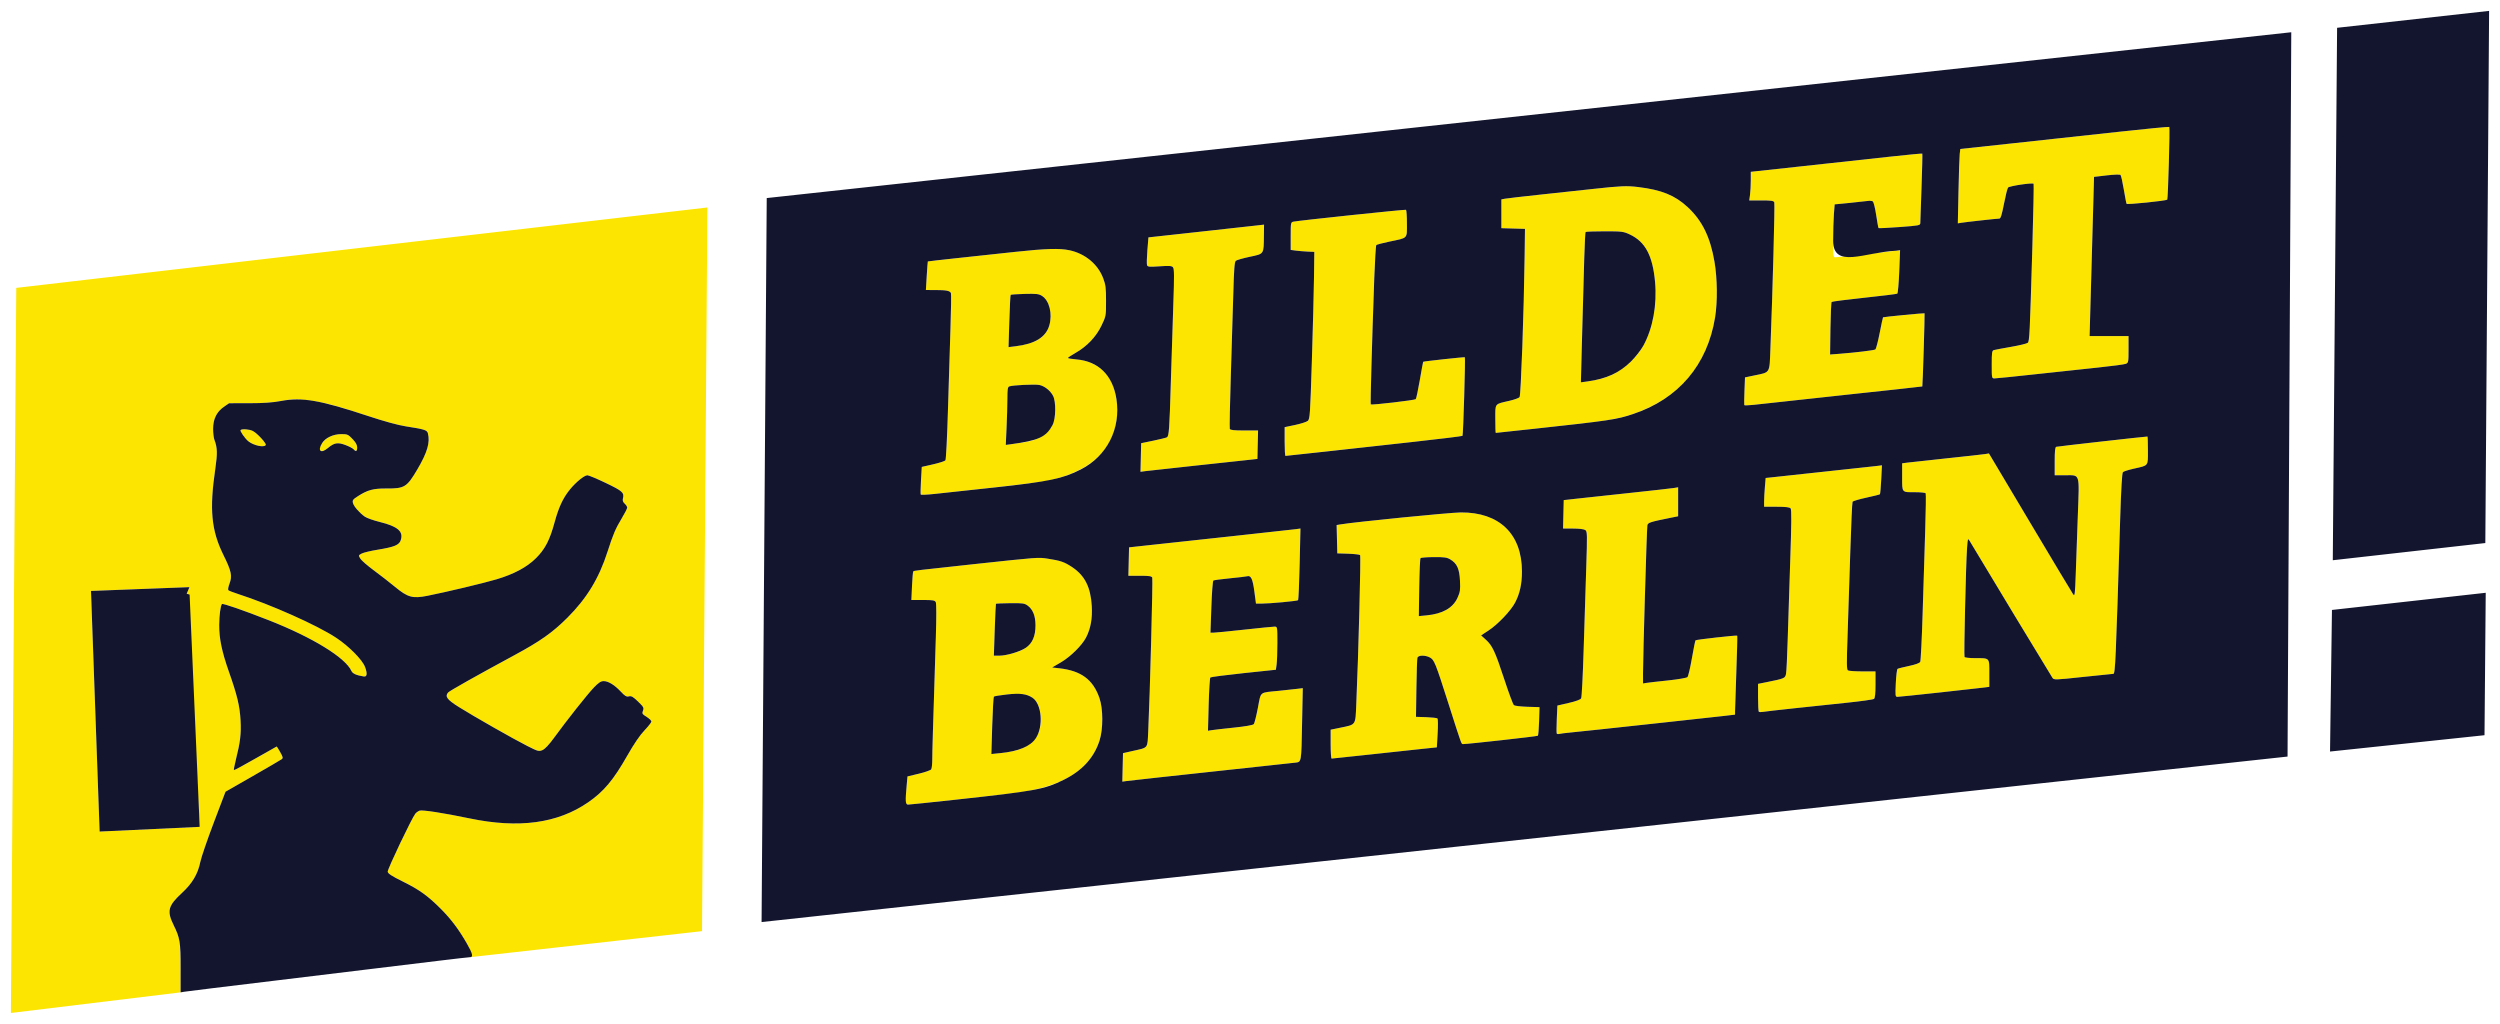 <?xml version="1.0" encoding="UTF-8" standalone="no"?>
<svg
   xmlns:dc="http://purl.org/dc/elements/1.1/"
   xmlns:cc="http://creativecommons.org/ns#"
   xmlns:rdf="http://www.w3.org/1999/02/22-rdf-syntax-ns#"
   xmlns:svg="http://www.w3.org/2000/svg"
   xmlns="http://www.w3.org/2000/svg"
   xmlns:sodipodi="http://sodipodi.sourceforge.net/DTD/sodipodi-0.dtd"
   xmlns:inkscape="http://www.inkscape.org/namespaces/inkscape"
   version="1.1"
   id="svg2"
   width="2064.793"
   height="845.631"
   viewBox="0 0 2064.793 845.631"
   sodipodi:docname="Bildet_Berlin_Logo.svg"
   inkscape:version="1.0.2 (e86c870879, 2021-01-15, custom)">
  <defs
     id="defs6" />
  <sodipodi:namedview
     pagecolor="#ffffff"
     bordercolor="#666666"
     borderopacity="1"
     objecttolerance="10"
     gridtolerance="10"
     guidetolerance="10"
     inkscape:pageopacity="0"
     inkscape:pageshadow="2"
     inkscape:window-width="1680"
     inkscape:window-height="988"
     id="namedview4"
     showgrid="false"
     fit-margin-left="9"
     fit-margin-top="9"
     fit-margin-bottom="9"
     fit-margin-right="9"
     inkscape:zoom="0.3649472"
     inkscape:cx="1226.5145"
     inkscape:cy="213.73316"
     inkscape:window-x="-8"
     inkscape:window-y="-8"
     inkscape:window-maximized="1"
     inkscape:current-layer="g10" />
  <g
     inkscape:groupmode="layer"
     inkscape:label="Image"
     id="g10"
     transform="translate(8.456,8.769)">
    <g
       id="g847"
       transform="translate(0.544,-0.229)">
      <path
         style="fill:#fce500"
         d="M 4.442,229.234 575.253,162.818 570.817,760.516 379.25,782.014 c 0,0 2.092,-2.963 -2.615,-11.222 -6.578,-11.544 -13.079,-20.201 -21.52,-28.66 -10.852,-10.876 -17.707,-15.801 -31.499,-22.631 -9.072,-4.493 -12.19,-6.521 -12.412,-8.076 -0.281,-1.966 20.012,-44.569 22.869,-48.011 0.74,-0.892 2.285,-1.978 3.433,-2.415 2.196,-0.835 19.447,1.832 41.495,6.416 40.532,8.426 72.528,4.079 97.706,-13.273 12.952,-8.927 20.928,-18.446 32.443,-38.723 5.39,-9.492 10.269,-16.653 14.054,-20.631 3.189,-3.351 5.798,-6.693 5.798,-7.427 0,-0.734 -1.789,-2.464 -3.976,-3.845 -3.633,-2.293 -3.89,-2.736 -2.983,-5.121 0.9,-2.366 0.519,-3.07 -4.065,-7.511 -4.127,-3.999 -5.511,-4.786 -7.524,-4.281 -2.023,0.508 -3.229,-0.195 -6.709,-3.911 -5.215,-5.568 -10.3,-8.682 -14.186,-8.687 -2.242,-0.003 -4.152,1.247 -8.018,5.246 -5.222,5.402 -22.279,26.941 -33.234,41.965 -4.01,5.5 -7.301,8.955 -9.329,9.795 -2.944,1.219 -3.695,1.013 -12.42,-3.404 C 414.939,601.724 382.61,583.328 370,575.425 c -9.74,-6.104 -11.679,-8.698 -8.955,-11.979 1.101,-1.327 24.096,-14.275 54.955,-30.945 21.255,-11.482 31.467,-18.708 43.629,-30.871 16.093,-16.094 26.125,-32.619 33.165,-54.63 4.489,-14.035 6.668,-19.147 11.684,-27.41 2.487,-4.098 4.522,-8.087 4.522,-8.865 0,-0.778 -0.925,-2.253 -2.057,-3.276 -1.441,-1.304 -1.878,-2.574 -1.46,-4.24 1.215,-4.841 -0.25,-6.175 -14.047,-12.793 C 484.081,386.887 477.212,384 476.172,384 c -2.522,0 -9.259,5.432 -14.296,11.527 C 456.08,402.542 452.467,410.251 449,423 c -3.967,14.591 -7.854,22.051 -15.373,29.507 -7.519,7.456 -18.179,13.157 -32.627,17.448 -10.598,3.148 -41.343,10.479 -56.968,13.583 -12.254,2.434 -16.249,1.341 -26.712,-7.309 C 312.843,472.528 304.902,466.35 299.675,462.5 c -5.228,-3.85 -10.232,-8.219 -11.121,-9.708 -1.577,-2.641 -1.547,-2.744 1.207,-4.168 1.553,-0.803 7.305,-2.191 12.782,-3.083 14.258,-2.324 18.09,-3.896 19.436,-7.975 2.363,-7.16 -2.453,-11.32 -17.385,-15.017 -5.234,-1.296 -10.771,-3.26 -12.305,-4.365 -4.591,-3.307 -9.109,-8.514 -9.791,-11.283 -0.564,-2.29 -0.059,-2.973 4.224,-5.721 7.907,-5.074 12.679,-6.348 23.494,-6.271 14.916,0.106 16.813,-1.072 25.509,-15.839 8.226,-13.969 10.651,-22.332 8.646,-29.813 -0.696,-2.596 -2.983,-3.309 -18.034,-5.625 -6.478,-0.997 -17.9,-4.126 -31.5,-8.629 -26.691,-8.838 -37.993,-11.732 -51.299,-13.136 -9.127,-0.963 -11.758,-0.866 -20.264,0.746 -7.019,1.33 -14.469,1.857 -26.427,1.87 l -16.652,0.018 -4.348,3.013 C 169.92,331.622 167,337.606 167,345.647 c 0,3.423 0.483,7.49 1.074,9.038 2.483,6.509 2.63,11.22 0.751,23.988 -4.946,33.614 -3.305,50.928 6.757,71.27 6.566,13.274 7.39,17.224 4.936,23.65 -0.967,2.533 -1.361,4.93 -0.883,5.368 0.476,0.435 4.015,1.808 7.865,3.052 27.232,8.793 65.168,25.703 81,36.107 10.498,6.899 21.671,18.144 23.947,24.102 2.111,5.529 1.757,8.403 -0.983,7.964 -6.22,-0.999 -9.219,-2.352 -10.255,-4.626 C 276.185,534.532 248.946,517.832 213,503.739 c -21.22,-8.319 -37.96,-14.113 -38.684,-13.388 -1.15,1.15 -2.23,9.364 -2.272,17.289 -0.06,11.221 2.206,22.113 8.054,38.723 11.338,32.201 12.418,45.827 5.738,72.43 -1.145,4.561 -1.893,8.482 -1.662,8.714 0.231,0.231 8.214,-4.063 17.74,-9.543 9.526,-5.48 17.453,-9.964 17.617,-9.964 0.164,0 1.486,2.126 2.938,4.724 2.358,4.22 2.472,4.847 1.06,5.879 -0.869,0.635 -11.64,6.92 -23.936,13.966 l -22.355,12.81 -9.706,25.561 c -5.339,14.058 -10.322,28.609 -11.074,32.336 -2.015,9.985 -6.608,17.775 -15.086,25.587 -11.603,10.692 -12.72,14.972 -6.966,26.698 1.873,3.817 3.861,8.74 4.417,10.94 1.049,4.149 1.377,20.396 1.353,36 l -0.013,8.56 L 0,828.091 Z M 155.941,674.382 145.189,481.836 l 2.267,-5.44 -81.31,3.127 7.131,198.737 z M 739.124,651.25 c 0.068,-2.612 0.406,-7.851 0.75,-11.64 l 0.626,-6.89 9.37,-2.244 c 5.153,-1.234 9.759,-2.859 10.235,-3.61 0.476,-0.751 0.87,-4.515 0.877,-8.365 0.011,-6.398 0.425,-20.563 2.949,-101 0.514,-16.372 0.484,-27.689 -0.077,-28.75 -0.782,-1.481 -2.4,-1.75 -10.528,-1.75 h -9.604 l 0.509,-11.536 c 0.28,-6.345 0.765,-11.792 1.077,-12.104 0.624,-0.624 2.313,-0.825 49.582,-5.913 54.001,-5.813 53.536,-5.778 61.427,-4.575 10.627,1.62 13.923,2.769 20.36,7.1 10.339,6.955 15.134,16.537 16.029,32.029 0.594,10.275 -0.89,18.523 -4.664,25.92 -3.297,6.462 -12.839,15.913 -20.733,20.534 l -7.321,4.286 5.984,0.677 c 18.042,2.041 27.819,9.324 33.109,24.666 3.07,8.903 3.098,25.507 0.057,34.989 -7.801,24.333 -30.729,38.462 -70.433,43.406 C 811.892,648.571 743.472,656 741.006,656 c -1.744,0 -1.99,-0.62 -1.882,-4.75 z M 830,611.325 c 15.088,-3.919 22.425,-14.635 20.422,-29.825 -1.87,-14.174 -9.147,-18.503 -27.703,-16.478 -5.621,0.613 -10.509,1.422 -10.863,1.797 -0.354,0.375 -0.965,11.195 -1.359,24.044 l -0.716,23.362 7.359,-0.736 c 4.048,-0.405 9.834,-1.379 12.859,-2.164 z m -2.732,-80.189 c 13.833,-3.836 19.048,-10.246 18.966,-23.314 -0.049,-7.774 -2.186,-13.064 -6.566,-16.257 -2.505,-1.826 -4.159,-2.048 -14.311,-1.92 -6.313,0.079 -11.618,0.304 -11.788,0.5 -0.17,0.196 -0.626,9.918 -1.013,21.606 L 811.852,533 h 4.346 c 2.39,0 7.372,-0.839 11.07,-1.865 z M 918.218,625.267 918.5,613.5 l 8,-1.814 c 13.25,-3.004 12.126,-1.531 12.857,-16.851 1.365,-28.598 3.888,-124.753 3.313,-126.251 C 942.175,467.291 940.303,467 932.5,467 h -9.563 l 0.282,-11.737 0.282,-11.737 20,-2.183 c 11,-1.201 41.15,-4.463 67,-7.249 25.85,-2.786 48.705,-5.306 50.788,-5.598 l 3.788,-0.532 -0.664,29.268 c -0.365,16.097 -0.945,29.57 -1.288,29.939 -0.67,0.72 -23.426,2.829 -30.517,2.829 h -4.284 l -1.337,-10.104 c -1.359,-10.27 -2.803,-13.359 -5.842,-12.498 -0.904,0.256 -7.366,1.023 -14.358,1.703 -6.993,0.68 -13.131,1.498 -13.641,1.818 -0.51,0.32 -1.259,10.144 -1.664,21.831 L 990.745,514 h 2.515 c 1.383,0 12.786,-1.125 25.339,-2.5 12.553,-1.375 23.854,-2.5 25.112,-2.5 2.27,0 2.288,0.105 2.288,13.36 0,7.348 -0.274,15.361 -0.61,17.807 l -0.609,4.446 -26.641,2.808 c -14.652,1.544 -27.016,3.154 -27.475,3.577 -0.459,0.423 -1.09,10.499 -1.402,22.391 l -0.568,21.621 2.902,-0.49 c 1.596,-0.269 9.877,-1.215 18.402,-2.102 9.771,-1.016 15.882,-2.092 16.532,-2.909 0.568,-0.713 2.083,-6.75 3.367,-13.414 2.677,-13.892 0.895,-12.427 17.101,-14.063 5.775,-0.583 12.637,-1.321 15.248,-1.64 l 4.748,-0.58 -0.551,27.344 c -0.717,35.568 -0.345,33.519 -6.224,34.254 -4.255,0.532 -49.365,5.413 -111.722,12.09 -12.65,1.355 -24.702,2.704 -26.782,2.998 l -3.782,0.535 z M 1090,606.068 v -11.932 l 7.75,-1.604 c 13.447,-2.783 12.641,-1.608 13.425,-19.568 1.841,-42.161 3.893,-122.296 3.151,-123.038 -0.463,-0.463 -4.888,-0.973 -9.834,-1.134 L 1095.5,448.5 l -0.281,-11.699 -0.281,-11.699 3.281,-0.553 c 12.03,-2.026 90.317,-9.8 99.281,-9.86 31.863,-0.21 50.5,17.803 50.5,48.81 0,10.329 -1.842,18.578 -5.783,25.896 -3.656,6.79 -14.153,17.782 -21.749,22.776 l -6.199,4.076 3.943,3.563 c 5.395,4.874 7.704,9.855 15.311,33.033 3.606,10.987 7.126,20.45 7.823,21.028 0.697,0.578 5.741,1.181 11.211,1.34 l 9.944,0.289 -0.335,11.5 c -0.184,6.325 -0.634,11.78 -1,12.123 -0.55,0.515 -58.166,6.94 -61.808,6.892 -1.462,-0.019 -0.913,1.5 -11.922,-33.015 -10.964,-34.376 -11.888,-36.666 -15.569,-38.569 -3.972,-2.054 -9.608,-1.878 -10.217,0.319 -0.267,0.963 -0.634,12.325 -0.817,25.25 l -0.333,23.5 8.494,0.294 c 4.672,0.162 8.841,0.641 9.265,1.065 0.424,0.424 0.474,5.965 0.111,12.314 l -0.659,11.544 -11.606,1.212 c -6.383,0.666 -25.758,2.755 -43.056,4.642 -17.298,1.886 -31.81,3.43 -32.25,3.43 -0.44,0 -0.8,-5.369 -0.8,-11.932 z m 90,-108.554 c 7.864,-2.782 11.953,-6.169 14.706,-12.184 2.239,-4.891 2.481,-6.522 2.113,-14.233 -0.474,-9.916 -2.444,-14.249 -8,-17.597 -2.774,-1.672 -5.001,-1.987 -13.564,-1.922 -5.635,0.043 -10.585,0.417 -11,0.832 -0.415,0.414 -0.904,11.36 -1.087,24.324 l -0.332,23.571 6.332,-0.599 c 3.483,-0.33 8.357,-1.316 10.832,-2.191 z m 96.72,99.777 c -0.247,-0.435 -0.228,-5.811 0.04,-11.946 l 0.489,-11.156 9.379,-2.167 c 6.127,-1.416 9.684,-2.749 10.259,-3.844 0.484,-0.922 1.394,-18.552 2.023,-39.177 0.629,-20.625 1.595,-51.221 2.147,-67.991 0.934,-28.376 0.884,-30.579 -0.718,-31.75 C 1299.281,428.485 1295.402,428 1290.277,428 h -8.341 l 0.282,-11.75 0.282,-11.75 10.5,-1.169 c 5.775,-0.643 25.575,-2.78 44,-4.748 18.425,-1.969 34.962,-3.826 36.75,-4.126 l 3.25,-0.547 v 11.974 11.974 l -5.75,1.155 c -17.406,3.496 -19.24,4.085 -19.676,6.317 -0.481,2.461 -3.636,109.784 -3.599,122.395 l 0.024,8.225 2.75,-0.471 c 1.512,-0.259 9.5,-1.172 17.75,-2.029 8.25,-0.857 15.531,-2.096 16.181,-2.754 0.649,-0.658 2.301,-7.647 3.669,-15.532 1.369,-7.885 2.719,-14.567 3.001,-14.849 0.624,-0.624 33.943,-4.355 34.441,-3.856 0.194,0.194 -0.13,13.641 -0.72,29.881 -0.59,16.24 -1.073,30.838 -1.073,32.439 v 2.911 l -9.75,1.139 c -5.362,0.627 -26.625,2.959 -47.25,5.183 -20.625,2.224 -45.375,4.901 -55,5.949 -9.625,1.048 -20.65,2.196 -24.5,2.552 -3.85,0.356 -7.75,0.854 -8.666,1.107 -0.916,0.253 -1.868,0.104 -2.114,-0.33 z m 166.898,-18.006 c -0.34,-0.34 -0.618,-5.657 -0.618,-11.815 v -11.197 l 6.25,-1.255 c 15.751,-3.163 16.123,-3.319 16.856,-7.072 0.37,-1.895 0.97,-14.021 1.333,-26.946 0.363,-12.925 1.316,-42.575 2.118,-65.889 1.085,-31.545 1.169,-42.737 0.328,-43.75 C 1469.065,410.373 1465.912,410 1458.378,410 H 1448 v -4.349 c 0,-2.392 0.287,-7.741 0.637,-11.886 l 0.637,-7.537 5.613,-0.595 c 33.361,-3.539 81.63,-8.758 85.517,-9.246 l 4.904,-0.616 -0.576,11.704 c -0.317,6.437 -0.801,11.929 -1.076,12.203 -0.275,0.275 -5.318,1.54 -11.207,2.811 -5.889,1.272 -11.011,2.802 -11.381,3.402 -0.37,0.599 -1.233,19.657 -1.916,42.35 -0.683,22.693 -1.69,53.598 -2.236,68.677 -0.801,22.125 -0.744,27.575 0.295,28.235 0.709,0.45 6.126,0.824 12.038,0.833 L 1540,546 v 10.878 c 0,7.528 -0.385,11.17 -1.25,11.829 -0.688,0.523 -10.7,1.937 -22.25,3.141 -40.997,4.274 -67.035,7.108 -69.632,7.579 -1.448,0.262 -2.91,0.199 -3.25,-0.141 z M 1556.761,555.75 c 0.286,-6.188 0.946,-11.525 1.465,-11.862 0.519,-0.336 4.748,-1.41 9.396,-2.385 5.379,-1.129 8.761,-2.361 9.302,-3.388 0.468,-0.888 1.369,-18.94 2.004,-40.115 0.635,-21.175 1.587,-51.928 2.117,-68.339 0.529,-16.412 0.709,-30.249 0.4,-30.75 C 1581.135,398.41 1577.345,398 1573.023,398 1561.432,398 1562,398.646 1562,385.454 v -11.332 l 4.25,-0.569 c 2.337,-0.313 17.075,-1.919 32.75,-3.569 15.675,-1.65 29.896,-3.229 31.602,-3.51 l 3.102,-0.51 34.138,57.313 c 18.776,31.522 34.76,58.163 35.519,59.201 1.2,1.641 1.465,-0.523 2.022,-16.545 0.353,-10.139 1.133,-32.131 1.733,-48.871 C 1708.4,381.298 1709.283,384 1696.309,384 H 1688 v -11.531 c 0,-8.321 0.348,-11.655 1.25,-11.976 0.936,-0.333 73.354,-8.492 75.374,-8.492 0.207,0 0.376,5.159 0.376,11.465 0,13.27 0.738,12.305 -11.5,15.043 -4.4,0.984 -8.507,2.285 -9.126,2.891 -0.752,0.736 -1.509,13.558 -2.279,38.601 -3.629,117.999 -4.071,128 -5.645,128 -0.736,0 -12.05,1.158 -25.143,2.574 -22.973,2.484 -23.853,2.51 -25.143,0.75 -0.992,-1.353 -58.309,-96.108 -68.508,-113.255 -1.359,-2.286 -1.481,-1.926 -2.036,6 -0.972,13.888 -2.71,88.977 -2.083,89.991 0.32,0.517 4.042,0.946 8.272,0.954 12.835,0.023 12.191,-0.636 12.191,12.474 v 11.255 l -4.75,0.615 c -9.189,1.189 -69.236,7.643 -71.111,7.643 -1.783,0 -1.867,-0.685 -1.378,-11.25 z M 751.453,399.923 c -0.231,-0.374 -0.135,-5.663 0.214,-11.754 l 0.634,-11.074 9.283,-2.115 c 5.106,-1.163 9.712,-2.647 10.236,-3.298 0.524,-0.651 1.474,-19.408 2.111,-41.683 0.637,-22.275 1.574,-52.762 2.084,-67.748 0.509,-14.986 0.683,-27.88 0.387,-28.651 -0.757,-1.974 -3.712,-2.571 -12.797,-2.587 L 755.706,231 l 0.701,-11.721 c 0.385,-6.446 0.789,-11.798 0.897,-11.893 0.108,-0.095 11.446,-1.381 25.196,-2.857 13.75,-1.476 35.125,-3.774 47.5,-5.106 24.776,-2.667 36.177,-3.002 44.201,-1.298 12.992,2.759 23.495,11.443 27.91,23.078 2.056,5.418 2.39,8.041 2.39,18.797 0,12.382 -0.035,12.574 -3.75,20.354 -4.403,9.22 -12.05,17.254 -21.557,22.646 -3.394,1.925 -6.176,3.772 -6.182,4.105 -0.006,0.333 3.137,0.869 6.983,1.191 13.456,1.128 24.238,8.352 29.41,19.704 3.288,7.217 4.994,18.568 4.125,27.456 -2.654,27.147 -20.801,44.503 -54.976,52.578 -6.887,1.627 -24.989,3.782 -95.367,11.352 -6.223,0.669 -11.503,0.911 -11.734,0.538 z m 85.008,-43.111 c 12.453,-1.904 19.505,-6.136 23.847,-14.312 2.742,-5.164 2.983,-19.246 0.412,-24.131 -2.302,-4.375 -7.123,-8.167 -11.403,-8.97 -3.822,-0.717 -22.036,0.172 -24.734,1.207 -1.292,0.496 -1.584,2.379 -1.587,10.25 -0.002,5.304 -0.296,16.038 -0.654,23.855 l -0.65,14.212 3.904,-0.524 c 2.147,-0.288 7.036,-1.003 10.865,-1.588 z m 5.352,-82.001 c 8.604,-2.631 13.7,-7.33 15.805,-14.572 2.778,-9.556 0.045,-20.599 -6.039,-24.4 -2.651,-1.656 -4.637,-1.884 -14.249,-1.632 -6.143,0.161 -11.368,0.517 -11.612,0.792 -0.243,0.275 -0.738,10.096 -1.1,21.824 l -0.658,21.324 5.769,-0.703 c 3.173,-0.387 8.61,-1.572 12.083,-2.634 z M 933.218,369.316 933.5,357.5 l 10.091,-2.093 c 5.55,-1.151 10.587,-2.399 11.192,-2.773 1.7,-1.051 2.082,-6.418 3.216,-45.134 0.58,-19.8 1.509,-48.983 2.066,-64.851 0.807,-22.997 0.755,-29.161 -0.254,-30.377 -1.052,-1.267 -2.924,-1.412 -11.052,-0.852 -8.406,0.579 -9.871,0.451 -10.392,-0.907 -0.334,-0.87 -0.215,-6.398 0.263,-12.286 L 939.5,187.521 982,182.856 c 23.375,-2.566 44.862,-4.937 47.75,-5.269 l 5.25,-0.604 -0.118,9.259 c -0.198,15.507 0.31,14.749 -11.611,17.295 -5.626,1.201 -10.843,2.694 -11.594,3.317 -1.053,0.874 -1.526,7.02 -2.069,26.89 -0.387,14.166 -1.313,44.849 -2.057,68.183 -0.744,23.334 -1.124,43.022 -0.845,43.75 0.381,0.992 3.374,1.324 11.933,1.324 h 11.425 l -0.282,11.75 -0.282,11.75 -6.5,0.722 c -3.575,0.397 -23.375,2.529 -44,4.737 -20.625,2.208 -39.427,4.275 -41.782,4.594 l -4.282,0.579 z M 1052,356.127 v -11.873 l 8.611,-1.807 c 4.736,-0.994 9.456,-2.514 10.488,-3.377 1.747,-1.462 1.981,-4.889 3.387,-49.57 0.831,-26.4 1.623,-57.45 1.762,-69 l 0.252,-21 -5.5,-0.243 c -3.025,-0.134 -7.412,-0.499 -9.75,-0.811 l -4.25,-0.568 v -11.42 c 0,-11.026 0.078,-11.437 2.25,-11.927 3.989,-0.9 92.224,-10.194 93,-9.797 0.412,0.211 0.75,5.317 0.75,11.347 0,12.835 1.133,11.668 -14.5,14.938 -5.5,1.15 -10.345,2.434 -10.766,2.853 -0.421,0.419 -1.187,12.656 -1.702,27.195 -1.976,55.812 -3.314,103.985 -2.899,104.4 0.696,0.696 36.256,-3.455 37.137,-4.335 0.441,-0.441 1.952,-7.513 3.358,-15.716 1.406,-8.203 2.658,-15.019 2.78,-15.147 0.39,-0.405 34.077,-4.065 34.428,-3.74 0.576,0.533 -1.324,64.293 -1.933,64.903 -0.317,0.317 -18.988,2.609 -41.49,5.094 C 1070.098,366.164 1053.338,368 1052.68,368 1052.306,368 1052,362.657 1052,356.127 Z m -797,6.241 c 0,-3.165 4.125,-8.25 8.353,-10.297 2.689,-1.302 6.261,-2.071 9.617,-2.071 4.937,0 5.628,0.304 9.184,4.042 2.683,2.82 3.845,4.936 3.845,7 0,3.231 -1.078,3.774 -2.969,1.496 -0.667,-0.804 -3.717,-2.399 -6.777,-3.544 -6.315,-2.363 -9.251,-1.857 -14.406,2.48 C 258.42,364.359 255,364.805 255,362.368 Z m -54.5,-3.855 c -1.65,-0.775 -3.693,-1.995 -4.541,-2.711 -2.744,-2.319 -6.969,-8.459 -6.288,-9.14 1.169,-1.169 7.341,-0.707 10.18,0.761 3.628,1.876 11.402,10.358 10.633,11.602 -0.874,1.413 -6.499,1.125 -9.985,-0.512 z M 1226,337.479 c 0,-13.247 -0.899,-12.095 11.709,-15.008 3.965,-0.916 7.705,-2.264 8.311,-2.994 1.115,-1.344 3.572,-69.711 4.185,-116.476 l 0.295,-22.5 -9.75,-0.286 -9.75,-0.286 v -11.884 -11.884 l 2.75,-0.552 c 1.512,-0.304 15.575,-1.925 31.25,-3.603 15.675,-1.678 34.35,-3.69 41.5,-4.47 23.37,-2.551 27.972,-2.745 37.547,-1.588 19.232,2.325 30.32,6.822 40.817,16.554 11.987,11.113 18.669,24.721 22.156,45.121 2.39,13.978 2.598,33.017 0.502,45.937 -5.425,33.444 -23.362,58.799 -51.649,73.006 -15.521,7.795 -27.646,11.07 -51.374,13.874 C 1292.909,341.807 1227.273,349 1226.363,349 1226.163,349 1226,343.815 1226,337.479 Z m 87,-33.121 c 14.119,-3.578 28.175,-14.488 35.246,-27.358 7.846,-14.281 11.421,-33.715 9.691,-52.683 -1.985,-21.762 -8.078,-33.207 -20.871,-39.207 -5.234,-2.455 -6.472,-2.611 -20.732,-2.611 -8.341,0 -15.434,0.268 -15.762,0.595 -0.55,0.549 -1.406,26.491 -3.194,96.771 l -0.696,27.366 5.409,-0.74 c 2.975,-0.407 7.883,-1.367 10.908,-2.134 z m 118.616,21.707 c -0.151,-0.311 -0.077,-5.594 0.163,-11.739 l 0.437,-11.174 7.642,-1.594 c 13.469,-2.81 12.53,-1.255 13.344,-22.094 1.853,-47.425 3.763,-119.393 3.207,-120.841 C 1455.891,157.275 1454.088,157 1445.757,157 h -10.029 l 0.636,-4.64 c 0.35,-2.552 0.636,-7.872 0.636,-11.823 v -7.183 l 43.75,-4.749 c 24.062,-2.612 55.855,-6.074 70.651,-7.694 14.795,-1.62 27.061,-2.784 27.258,-2.588 0.197,0.196 -0.091,12.691 -0.638,27.766 -0.547,15.075 -1.001,28.357 -1.008,29.516 -0.012,2.01 -0.796,2.165 -17.062,3.368 -9.377,0.693 -17.227,1.082 -17.445,0.864 -0.218,-0.218 -1.097,-5.083 -1.953,-10.81 -0.856,-5.728 -2.119,-10.787 -2.805,-11.243 -0.686,-0.456 -2.598,-0.614 -4.248,-0.351 -1.65,0.263 -8.45,1.005 -15.112,1.649 l -12.112,1.172 -0.632,8.122 c -0.348,4.467 -0.635,14.31 -0.638,21.872 -0.01,12.042 0.196,13.75 1.623,13.75 1.733,0 44.534,-4.635 50.274,-5.444 l 3.403,-0.48 -0.69,17.676 c -0.379,9.722 -1.107,17.934 -1.618,18.249 -0.51,0.315 -12.756,1.832 -27.213,3.371 -14.457,1.539 -26.605,3.102 -26.995,3.473 -0.391,0.371 -0.841,10.292 -1,22.045 l -0.29,21.37 8,-0.616 c 12.941,-0.996 28.203,-2.843 29.35,-3.551 0.585,-0.361 2.194,-6.441 3.576,-13.511 1.383,-7.07 2.64,-12.943 2.794,-13.05 0.521,-0.363 34.042,-3.603 34.312,-3.316 0.283,0.301 -1.555,60.155 -1.856,60.422 -0.097,0.086 -8.951,1.088 -19.676,2.228 -10.725,1.139 -29.962,3.211 -42.75,4.603 -34.81,3.791 -68.832,7.488 -77.055,8.375 -4.018,0.433 -7.428,0.533 -7.579,0.222 z M 1636,292.567 c 0,-10.024 0.216,-11.497 1.75,-11.952 0.963,-0.286 7.375,-1.495 14.25,-2.687 6.875,-1.192 13.061,-2.691 13.747,-3.331 1.444,-1.347 1.688,-6.441 3.819,-79.482 0.825,-28.261 1.282,-51.601 1.016,-51.867 -1.029,-1.029 -20.109,1.834 -21.115,3.168 -0.568,0.753 -2.082,6.817 -3.365,13.476 -1.687,8.758 -2.729,12.107 -3.765,12.107 -1.9,0 -28.076,2.886 -31.589,3.483 l -2.751,0.467 0.548,-26.725 c 0.301,-14.699 0.763,-28.525 1.026,-30.725 l 0.478,-4 44.726,-4.824 c 24.599,-2.653 63.318,-6.861 86.042,-9.35 22.724,-2.489 41.544,-4.298 41.823,-4.019 0.641,0.641 -1.003,59.391 -1.681,60.069 -0.935,0.935 -33.082,4.234 -33.57,3.445 -0.266,-0.431 -1.307,-5.776 -2.312,-11.877 -1.005,-6.102 -2.225,-11.491 -2.711,-11.977 -0.511,-0.511 -5.305,-0.364 -11.374,0.348 l -10.491,1.231 -1.135,40.977 c -0.625,22.538 -1.449,52.115 -1.833,65.727 L 1716.834,269 H 1732.917 1749 v 11.021 c 0,10.493 -0.108,11.065 -2.25,11.931 -1.238,0.5 -11.25,1.848 -22.25,2.994 -11,1.146 -34.346,3.652 -51.879,5.569 -17.534,1.917 -32.946,3.485 -34.25,3.485 -2.356,0 -2.371,-0.07 -2.371,-11.433 z"
         id="path851"
         sodipodi:nodetypes="ccccsssssssssssssssscsssssssssssssssssssssssssssssssssssssscssssssssssssssssssssssscsssssscccccccccsscsssssscsssssssscssssssssssscsssssssscssccsssscccssscssscssssscssssscssscsssssscssssccscsssscccssssscsssscssssssscssscssssssssssscsscccsssssscccssscccssccsssssssscsssssccsscsssssscsscsscsssssssscsssssssssssssscssscssssscssssssssssssssscssssscsssssscssssssssssssssssssssssscsssssssscssccsssssssscsscssssssscccsssccscsssscsscssssssssssssssssssssssssssssssssssscccccsssssssssssssssssscsssccsssscsscssssssssssscscsscssssscsssssssssssssssssssscsscsssssssscsscccssssss" />
      <path
         style="fill:#13152e"
         d="m 140.163,791.189 c 0,-21.792 -0.507,-24.931 -5.757,-35.629 -5.754,-11.726 -4.637,-16.006 6.966,-26.698 8.478,-7.812 13.071,-15.602 15.086,-25.587 0.752,-3.726 5.735,-18.277 11.074,-32.336 l 9.706,-25.561 22.355,-12.81 c 12.296,-7.046 23.066,-13.33 23.936,-13.966 1.412,-1.032 1.299,-1.659 -1.06,-5.879 C 221.017,610.126 219.695,608 219.531,608 c -0.164,0 -8.092,4.484 -17.617,9.964 -9.526,5.48 -17.509,9.774 -17.74,9.543 -0.231,-0.231 0.516,-4.153 1.662,-8.714 3.587,-14.285 4.472,-21.68 3.869,-32.326 -0.673,-11.88 -2.809,-20.799 -9.607,-40.104 -5.849,-16.61 -8.114,-27.503 -8.054,-38.723 0.042,-7.925 1.122,-16.138 2.272,-17.289 0.724,-0.724 17.465,5.069 38.684,13.388 35.946,14.093 63.185,30.793 68.209,41.82 1.036,2.274 4.035,3.627 10.255,4.626 2.74,0.44 3.094,-2.435 0.983,-7.964 -2.275,-5.958 -13.448,-17.203 -23.947,-24.102 -15.832,-10.404 -53.768,-27.314 -81,-36.107 -3.85,-1.243 -7.389,-2.616 -7.865,-3.052 -0.479,-0.438 -0.084,-2.836 0.883,-5.368 2.454,-6.427 1.63,-10.376 -4.936,-23.65 -10.062,-20.342 -11.703,-37.657 -6.757,-71.27 1.879,-12.768 1.731,-17.478 -0.751,-23.988 C 167.483,353.137 167,349.069 167,345.647 c 0,-8.041 2.92,-14.025 8.848,-18.133 l 4.348,-3.013 16.652,-0.018 c 11.958,-0.013 19.408,-0.54 26.427,-1.87 17.141,-3.248 32.223,-0.637 71.563,12.39 13.6,4.504 25.022,7.633 31.5,8.629 15.051,2.316 17.338,3.029 18.034,5.625 2.005,7.481 -0.42,15.844 -8.646,29.813 -8.695,14.766 -10.592,15.944 -25.509,15.839 -10.815,-0.077 -15.588,1.197 -23.494,6.271 -4.283,2.748 -4.787,3.431 -4.224,5.721 0.682,2.77 5.2,7.976 9.791,11.283 1.534,1.105 7.071,3.069 12.305,4.365 14.932,3.697 19.748,7.857 17.385,15.017 -1.346,4.079 -5.178,5.652 -19.436,7.975 -5.477,0.893 -11.229,2.28 -12.782,3.083 -2.754,1.424 -2.784,1.527 -1.207,4.168 0.889,1.489 5.894,5.858 11.121,9.708 5.228,3.85 13.168,10.028 17.645,13.73 10.463,8.65 14.458,9.743 26.712,7.309 15.625,-3.104 46.37,-10.435 56.968,-13.583 14.447,-4.292 25.108,-9.993 32.627,-17.448 C 441.146,445.051 445.033,437.591 449,423 c 3.467,-12.749 7.08,-20.458 12.876,-27.473 C 466.913,389.432 473.65,384 476.172,384 c 1.04,0 7.909,2.887 15.265,6.416 13.797,6.618 15.262,7.952 14.047,12.793 -0.418,1.666 0.019,2.936 1.46,4.24 1.131,1.024 2.057,2.498 2.057,3.276 0,0.778 -2.035,4.767 -4.522,8.865 -5.016,8.262 -7.195,13.374 -11.684,27.41 -7.04,22.011 -17.072,38.536 -33.165,54.63 C 447.467,513.793 437.255,521.019 416,532.501 c -30.859,16.67 -53.854,29.618 -54.955,30.945 -2.724,3.282 -0.785,5.875 8.955,11.979 12.61,7.903 44.939,26.298 56.555,32.181 8.725,4.418 9.476,4.624 12.42,3.404 2.028,-0.84 5.319,-4.295 9.329,-9.795 10.955,-15.024 28.012,-36.563 33.234,-41.965 3.866,-3.999 5.776,-5.249 8.018,-5.246 3.886,0.005 8.971,3.118 14.186,8.687 3.48,3.716 4.686,4.419 6.709,3.911 2.013,-0.505 3.396,0.282 7.524,4.281 4.583,4.441 4.964,5.145 4.065,7.511 -0.907,2.386 -0.649,2.828 2.983,5.121 2.187,1.381 3.976,3.111 3.976,3.845 0,0.734 -2.609,4.076 -5.798,7.427 -3.785,3.978 -8.663,11.139 -14.054,20.631 -11.515,20.277 -19.491,29.796 -32.443,38.723 -25.177,17.352 -57.173,21.699 -97.706,13.273 -22.049,-4.583 -39.299,-7.251 -41.495,-6.416 -1.148,0.436 -2.692,1.523 -3.433,2.415 -2.857,3.442 -23.15,46.046 -22.869,48.011 0.222,1.554 3.34,3.583 12.412,8.076 13.792,6.83 20.647,11.756 31.499,22.631 8.441,8.46 14.942,17.117 21.52,28.66 4.707,8.26 5.392,11.2 2.615,11.222 -0.963,0.008 -12.55,1.33 -25.75,2.939 -13.2,1.609 -41.1,4.992 -62,7.518 -20.9,2.526 -52.625,6.376 -70.5,8.555 -17.875,2.179 -41.95,5.093 -53.5,6.476 -11.55,1.383 -22.426,2.749 -24.169,3.036 l -3.169,0.522 z M 261.848,361.474 c 5.155,-4.337 8.091,-4.843 14.406,-2.48 3.06,1.145 6.11,2.74 6.777,3.544 1.891,2.278 2.969,1.735 2.969,-1.496 0,-2.064 -1.163,-4.18 -3.845,-7 C 278.599,350.304 277.908,350 272.971,350 c -6.737,0 -13.2,3.018 -15.933,7.439 -4.006,6.482 -1.047,8.964 4.811,4.035 z m -51.364,-2.449 c 0.769,-1.244 -7.005,-9.726 -10.633,-11.602 -2.839,-1.468 -9.011,-1.93 -10.18,-0.761 -0.681,0.681 3.544,6.821 6.288,9.14 4.211,3.558 13.099,5.53 14.525,3.223 z M 624.252,155.043 1883.402,18.094 1880.325,616.32 620,753 Z m 155.504,496.955 c 66.761,-7.27 73.539,-8.511 89.672,-16.422 15.332,-7.517 25.136,-18.244 29.708,-32.505 3.04,-9.483 3.013,-26.087 -0.057,-34.989 -5.291,-15.341 -15.067,-22.625 -33.109,-24.666 l -5.984,-0.677 7.321,-4.286 c 7.894,-4.621 17.437,-14.072 20.733,-20.534 3.774,-7.397 5.258,-15.645 4.664,-25.92 -0.895,-15.492 -5.691,-25.073 -16.029,-32.029 -6.436,-4.33 -9.732,-5.479 -20.36,-7.1 -7.891,-1.203 -7.426,-1.238 -61.427,4.575 -47.269,5.088 -48.958,5.289 -49.582,5.913 -0.312,0.312 -0.797,5.759 -1.077,12.104 L 743.721,487 h 9.604 c 8.128,0 9.746,0.269 10.528,1.75 0.56,1.061 0.591,12.378 0.077,28.75 -2.525,80.437 -2.938,94.602 -2.949,101 -0.007,3.85 -0.401,7.614 -0.877,8.365 -0.476,0.751 -5.081,2.375 -10.235,3.61 l -9.37,2.244 -0.626,6.89 C 738.611,653.516 738.783,656 741.006,656 c 1.103,0 18.541,-1.801 38.75,-4.001 z m 30.741,-61.136 c 0.394,-12.849 1.006,-23.669 1.359,-24.044 0.354,-0.375 5.242,-1.183 10.863,-1.797 10.803,-1.179 16.104,-0.494 20.998,2.713 7.712,5.053 9.263,23.653 2.788,33.437 -4.458,6.737 -14.132,10.795 -29.365,12.318 l -7.359,0.736 z M 812.556,511.75 c 0.387,-11.688 0.843,-21.41 1.013,-21.606 0.17,-0.196 5.475,-0.421 11.788,-0.5 10.152,-0.128 11.806,0.094 14.311,1.92 4.381,3.193 6.518,8.483 6.566,16.257 0.056,8.959 -2.601,15.069 -8.149,18.741 C 833.222,529.781 822.276,533 816.198,533 H 811.852 Z M 948.5,633.5 c 62.357,-6.677 107.466,-11.559 111.722,-12.09 5.878,-0.735 5.506,1.314 6.224,-34.254 l 0.551,-27.344 -4.748,0.58 c -2.612,0.319 -9.473,1.057 -15.248,1.64 -16.206,1.636 -14.424,0.171 -17.101,14.063 -1.284,6.664 -2.799,12.701 -3.367,13.414 -0.651,0.818 -6.761,1.893 -16.532,2.909 -8.525,0.887 -16.806,1.833 -18.402,2.102 l -2.902,0.49 0.568,-21.621 c 0.313,-11.892 0.944,-21.968 1.402,-22.391 0.459,-0.423 12.822,-2.033 27.475,-3.577 l 26.641,-2.808 0.609,-4.446 C 1045.726,537.722 1046,529.709 1046,522.36 1046,509.105 1045.982,509 1043.712,509 c -1.258,0 -12.559,1.125 -25.112,2.5 -12.553,1.375 -23.956,2.5 -25.339,2.5 h -2.515 l 0.736,-21.25 c 0.405,-11.688 1.154,-21.512 1.664,-21.831 0.51,-0.32 6.649,-1.138 13.641,-1.818 6.992,-0.68 13.454,-1.446 14.358,-1.703 3.038,-0.861 4.482,2.228 5.842,12.498 L 1028.324,490 h 4.284 c 7.091,0 29.847,-2.11 30.517,-2.829 0.343,-0.369 0.923,-13.841 1.288,-29.939 l 0.664,-29.268 -3.788,0.532 c -2.084,0.293 -24.938,2.812 -50.788,5.598 -25.85,2.786 -56,6.049 -67,7.249 l -20,2.183 -0.282,11.737 L 922.937,467 h 9.563 c 7.803,0 9.675,0.291 10.171,1.584 0.575,1.498 -1.948,97.653 -3.313,126.251 -0.731,15.32 0.393,13.847 -12.857,16.851 l -8,1.814 -0.282,11.767 -0.282,11.767 3.782,-0.535 c 2.08,-0.294 14.132,-1.644 26.782,-2.998 z m 174.55,-18.93 c 17.298,-1.886 36.673,-3.975 43.056,-4.642 l 11.606,-1.212 0.659,-11.544 c 0.363,-6.349 0.312,-11.89 -0.111,-12.314 -0.424,-0.424 -4.593,-0.903 -9.265,-1.065 L 1160.5,583.5 1160.833,560 c 0.183,-12.925 0.551,-24.288 0.817,-25.25 0.609,-2.197 6.244,-2.373 10.217,-0.319 3.68,1.903 4.605,4.193 15.569,38.569 11.008,34.515 10.46,32.996 11.922,33.015 3.642,0.048 61.258,-6.377 61.808,-6.892 0.365,-0.343 0.816,-5.798 1,-12.123 l 0.335,-11.5 -9.944,-0.289 c -5.469,-0.159 -10.514,-0.762 -11.211,-1.34 -0.697,-0.578 -4.217,-10.041 -7.823,-21.028 -7.607,-23.178 -9.916,-28.159 -15.311,-33.033 l -3.943,-3.563 6.199,-4.076 c 7.596,-4.994 18.093,-15.986 21.749,-22.776 C 1246.158,482.078 1248,473.829 1248,463.5 c 0,-31.007 -18.637,-49.02 -50.5,-48.81 -8.964,0.059 -87.251,7.834 -99.281,9.86 l -3.281,0.553 0.281,11.699 0.281,11.699 8.992,0.292 c 4.946,0.161 9.371,0.671 9.834,1.134 0.742,0.742 -1.311,80.877 -3.151,123.038 -0.784,17.96 0.022,16.785 -13.425,19.568 l -7.75,1.604 v 11.932 c 0,6.562 0.36,11.932 0.8,11.932 0.44,0 14.952,-1.543 32.25,-3.43 z m 40.118,-137.836 c 0.183,-12.964 0.672,-23.91 1.087,-24.324 0.415,-0.414 5.365,-0.789 11,-0.832 8.563,-0.066 10.79,0.25 13.564,1.922 5.556,3.348 7.526,7.68 8,17.597 0.369,7.711 0.127,9.343 -2.113,14.233 -3.814,8.332 -12.329,13.125 -25.539,14.375 l -6.332,0.599 z M 1287.5,596.514 c 3.85,-0.356 14.875,-1.504 24.5,-2.552 9.625,-1.048 34.375,-3.725 55,-5.949 20.625,-2.224 41.888,-4.557 47.25,-5.183 l 9.75,-1.139 v -2.911 c 0,-1.601 0.483,-16.199 1.073,-32.439 0.59,-16.24 0.914,-29.687 0.72,-29.881 -0.498,-0.498 -33.817,3.232 -34.441,3.856 -0.282,0.282 -1.633,6.964 -3.001,14.849 -1.369,7.885 -3.02,14.874 -3.669,15.532 -0.65,0.658 -7.931,1.897 -16.181,2.754 -8.25,0.857 -16.238,1.77 -17.75,2.029 l -2.75,0.471 -0.024,-8.225 c -0.037,-12.611 3.118,-119.933 3.599,-122.395 0.436,-2.232 2.27,-2.821 19.676,-6.317 l 5.75,-1.155 v -11.974 -11.974 l -3.25,0.547 c -1.788,0.301 -18.325,2.158 -36.75,4.126 -18.425,1.969 -38.225,4.105 -44,4.748 l -10.5,1.169 -0.282,11.75 -0.282,11.75 h 8.341 c 5.125,0 9.004,0.485 10.062,1.259 1.602,1.171 1.652,3.374 0.718,31.75 -0.552,16.77 -1.518,47.366 -2.147,67.991 -0.629,20.625 -1.539,38.255 -2.023,39.177 -0.575,1.096 -4.132,2.429 -10.259,3.844 l -9.379,2.167 -0.489,11.156 c -0.269,6.136 -0.287,11.511 -0.04,11.946 0.247,0.435 1.198,0.584 2.114,0.33 0.916,-0.253 4.816,-0.751 8.666,-1.107 z m 185,-20.021 c 12.65,-1.351 32.45,-3.441 44,-4.646 11.55,-1.204 21.562,-2.618 22.25,-3.141 0.865,-0.658 1.25,-4.301 1.25,-11.829 V 546 l -10.75,-0.015 c -5.912,-0.008 -11.33,-0.383 -12.038,-0.833 -1.04,-0.66 -1.097,-6.109 -0.295,-28.235 0.546,-15.079 1.552,-45.984 2.236,-68.677 0.683,-22.693 1.546,-41.75 1.916,-42.35 0.37,-0.599 5.492,-2.13 11.381,-3.402 5.889,-1.272 10.933,-2.537 11.207,-2.811 0.275,-0.275 0.759,-5.766 1.076,-12.203 l 0.576,-11.704 -4.904,0.616 c -3.887,0.488 -52.156,5.707 -85.517,9.246 l -5.613,0.595 -0.637,7.537 C 1448.287,397.91 1448,403.259 1448,405.651 V 410 h 10.378 c 7.535,0 10.687,0.373 11.507,1.361 0.841,1.013 0.757,12.205 -0.328,43.75 -0.802,23.314 -1.755,52.964 -2.118,65.889 -0.363,12.925 -0.963,25.051 -1.333,26.946 -0.733,3.754 -1.105,3.909 -16.856,7.072 l -6.25,1.255 v 11.197 c 0,6.158 0.278,11.475 0.618,11.815 0.34,0.34 1.802,0.403 3.25,0.141 1.448,-0.262 12.982,-1.582 25.632,-2.933 z m 119.769,-13.007 c 17.727,-1.933 34.369,-3.791 36.981,-4.129 l 4.75,-0.615 V 547.488 c 0,-13.11 0.644,-12.451 -12.191,-12.474 -4.23,-0.008 -7.952,-0.437 -8.272,-0.954 -0.627,-1.014 1.111,-76.103 2.083,-89.991 0.555,-7.926 0.676,-8.286 2.036,-6 10.199,17.147 67.516,111.902 68.508,113.255 1.29,1.76 2.17,1.734 25.143,-0.75 13.093,-1.416 24.408,-2.574 25.143,-2.574 1.575,0 2.016,-10.001 5.645,-128 0.77,-25.044 1.527,-37.866 2.279,-38.601 0.619,-0.606 4.726,-1.907 9.126,-2.891 12.238,-2.738 11.5,-1.773 11.5,-15.043 0,-6.306 -0.169,-11.465 -0.376,-11.465 -2.021,0 -74.438,8.159 -75.374,8.492 -0.902,0.321 -1.25,3.655 -1.25,11.976 V 384 h 8.309 c 12.974,0 12.091,-2.702 10.808,33.063 -0.601,16.74 -1.381,38.732 -1.733,48.871 -0.557,16.022 -0.822,18.187 -2.022,16.545 -0.759,-1.039 -16.743,-27.679 -35.519,-59.201 l -34.138,-57.313 -3.102,0.51 c -1.706,0.281 -15.927,1.86 -31.602,3.51 -15.675,1.65 -30.413,3.256 -32.75,3.569 l -4.25,0.569 v 11.332 c 0,13.192 -0.568,12.546 11.023,12.546 4.322,0 8.112,0.41 8.422,0.911 0.309,0.501 0.13,14.338 -0.4,30.75 -0.529,16.412 -1.482,47.164 -2.117,68.339 -0.635,21.175 -1.536,39.227 -2.004,40.115 -0.541,1.028 -3.923,2.26 -9.302,3.388 -4.649,0.976 -8.877,2.049 -9.396,2.385 -0.519,0.336 -1.178,5.674 -1.465,11.862 -0.489,10.565 -0.405,11.25 1.378,11.25 1.044,0 16.402,-1.581 34.13,-3.514 z M 812.5,394.053 c 44.866,-4.86 56.13,-7.212 71.093,-14.845 21.775,-11.109 33.255,-33.8 29.471,-58.252 -3.019,-19.508 -14.783,-31.126 -33.07,-32.659 -3.847,-0.323 -6.989,-0.859 -6.983,-1.191 0.006,-0.333 2.788,-2.18 6.182,-4.105 9.507,-5.391 17.154,-13.425 21.557,-22.646 C 904.465,252.574 904.5,252.382 904.5,240 c 0,-10.756 -0.333,-13.379 -2.39,-18.797 -4.415,-11.635 -14.917,-20.319 -27.91,-23.078 -8.024,-1.704 -19.425,-1.369 -44.201,1.298 -12.375,1.332 -33.75,3.63 -47.5,5.106 -13.75,1.476 -25.088,2.762 -25.196,2.857 -0.108,0.095 -0.511,5.447 -0.897,11.893 L 755.706,231 l 7.897,0.014 c 9.085,0.016 12.039,0.613 12.797,2.587 0.296,0.772 0.122,13.665 -0.387,28.651 -0.509,14.986 -1.447,45.473 -2.084,67.748 -0.637,22.275 -1.587,41.032 -2.111,41.683 -0.524,0.651 -5.13,2.135 -10.236,3.298 l -9.283,2.115 -0.634,11.074 c -0.348,6.091 -0.445,11.38 -0.214,11.754 0.231,0.374 5.511,0.132 11.734,-0.538 6.223,-0.669 28.414,-3.069 49.314,-5.333 z m 9.843,-49.341 c 0.358,-7.817 0.652,-18.551 0.654,-23.855 0.003,-7.871 0.294,-9.755 1.587,-10.25 2.698,-1.035 20.911,-1.924 24.734,-1.207 4.28,0.803 9.101,4.595 11.403,8.97 2.571,4.885 2.33,18.967 -0.412,24.131 -5.286,9.954 -11.456,12.78 -34.711,15.9 l -3.904,0.524 z m 2.276,-87.888 c 0.362,-11.728 0.857,-21.549 1.1,-21.824 0.243,-0.275 5.469,-0.632 11.612,-0.792 9.612,-0.252 11.599,-0.024 14.249,1.632 6.084,3.801 8.817,14.844 6.039,24.4 -2.828,9.727 -11.765,15.241 -27.888,17.206 l -5.769,0.703 z M 979,375.96 c 20.625,-2.208 40.425,-4.34 44,-4.737 l 6.5,-0.722 0.282,-11.75 0.282,-11.75 h -11.425 c -8.559,0 -11.552,-0.332 -11.933,-1.324 -0.28,-0.728 0.101,-20.416 0.845,-43.75 0.744,-23.334 1.67,-54.016 2.057,-68.183 0.543,-19.869 1.016,-26.016 2.069,-26.89 0.751,-0.623 5.968,-2.116 11.594,-3.317 11.921,-2.546 11.412,-1.788 11.611,-17.295 l 0.118,-9.259 -5.25,0.604 c -2.888,0.332 -24.375,2.704 -47.75,5.269 l -42.5,4.665 -0.87,10.705 c -0.479,5.888 -0.597,11.416 -0.263,12.286 0.521,1.358 1.986,1.486 10.392,0.907 8.128,-0.56 10,-0.415 11.052,0.852 1.009,1.216 1.061,7.381 0.254,30.377 -0.557,15.868 -1.486,45.051 -2.066,64.851 -1.133,38.716 -1.516,44.083 -3.216,45.134 -0.605,0.374 -5.642,1.622 -11.192,2.773 L 933.5,357.5 l -0.282,11.816 -0.282,11.816 4.282,-0.579 C 939.573,380.235 958.375,378.168 979,375.96 Z m 105.93,-11.439 c 17.363,-1.914 49.98,-5.512 72.483,-7.996 22.502,-2.484 41.172,-4.776 41.49,-5.094 0.61,-0.61 2.509,-64.37 1.933,-64.903 -0.351,-0.325 -34.038,3.335 -34.428,3.74 -0.123,0.128 -1.374,6.944 -2.78,15.147 -1.406,8.203 -2.918,15.275 -3.358,15.716 -0.88,0.88 -36.441,5.031 -37.137,4.335 -0.414,-0.414 0.923,-48.587 2.899,-104.4 0.515,-14.539 1.281,-26.776 1.702,-27.195 0.421,-0.419 5.266,-1.702 10.766,-2.853 15.633,-3.27 14.5,-2.103 14.5,-14.938 0,-6.029 -0.338,-11.135 -0.75,-11.347 -0.776,-0.398 -89.011,8.897 -93,9.797 -2.172,0.49 -2.25,0.902 -2.25,11.927 v 11.42 l 4.25,0.568 c 2.337,0.312 6.725,0.678 9.75,0.811 l 5.5,0.243 -0.252,21 c -0.139,11.55 -0.932,42.6 -1.762,69 -1.406,44.681 -1.64,48.109 -3.387,49.57 -1.032,0.864 -5.752,2.384 -10.488,3.377 l -8.611,1.807 v 11.873 c 0,6.53 0.306,11.873 0.68,11.873 0.374,0 14.887,-1.566 32.25,-3.48 z m 174.182,-19.034 c 61.275,-6.647 66.961,-7.497 80.655,-12.062 37.587,-12.53 61.383,-40.58 67.755,-79.867 2.095,-12.92 1.887,-31.959 -0.502,-45.937 -3.487,-20.4 -10.169,-34.007 -22.156,-45.121 -10.497,-9.732 -21.585,-14.229 -40.817,-16.554 -9.575,-1.158 -14.177,-0.963 -37.547,1.588 -7.15,0.78 -25.825,2.792 -41.5,4.47 -15.675,1.678 -29.738,3.3 -31.25,3.603 l -2.75,0.552 v 11.884 11.884 l 9.75,0.286 9.75,0.286 -0.295,22.5 c -0.613,46.765 -3.07,115.132 -4.185,116.476 -0.607,0.731 -4.346,2.078 -8.311,2.994 -12.608,2.913 -11.709,1.761 -11.709,15.008 0,6.337 0.163,11.521 0.363,11.521 0.2,0 14.937,-1.581 32.75,-3.513 z m 38.266,-65.621 c 1.788,-70.279 2.644,-96.222 3.194,-96.771 0.328,-0.327 7.421,-0.595 15.762,-0.595 14.26,0 15.498,0.156 20.732,2.611 12.793,6 18.886,17.445 20.871,39.207 1.73,18.968 -1.845,38.402 -9.691,52.683 -1.964,3.575 -6.539,9.425 -10.166,13 -9.53,9.393 -20.355,14.353 -35.988,16.491 l -5.409,0.74 z m 172.371,42.662 c 12.787,-1.39 33.712,-3.667 46.5,-5.06 12.787,-1.392 32.025,-3.464 42.75,-4.603 10.725,-1.139 19.579,-2.142 19.676,-2.228 0.301,-0.267 2.139,-60.121 1.856,-60.422 -0.27,-0.287 -33.791,2.953 -34.312,3.316 -0.154,0.107 -1.411,5.98 -2.794,13.05 -1.383,7.07 -2.992,13.15 -3.576,13.511 -1.146,0.708 -16.409,2.555 -29.35,3.551 l -8,0.616 0.29,-21.37 c 0.16,-11.753 0.61,-21.674 1,-22.045 0.391,-0.371 12.539,-1.934 26.995,-3.473 14.457,-1.539 26.703,-3.056 27.213,-3.371 0.51,-0.315 1.238,-8.527 1.618,-18.249 l 0.69,-17.676 -3.403,0.48 c -25.694,1.169 -51.889,15.324 -51.897,-8.306 0,-7.562 0.291,-17.405 0.638,-21.872 l 0.632,-8.122 12.112,-1.172 c 6.661,-0.644 13.462,-1.386 15.112,-1.649 1.65,-0.263 3.561,-0.104 4.248,0.351 0.686,0.456 1.948,5.515 2.805,11.243 0.856,5.728 1.735,10.592 1.953,10.81 0.218,0.218 8.068,-0.171 17.445,-0.864 16.265,-1.203 17.05,-1.357 17.062,-3.368 0.01,-1.159 0.461,-14.441 1.008,-29.516 0.547,-15.075 0.835,-27.57 0.638,-27.766 -0.197,-0.196 -12.463,0.968 -27.258,2.588 -14.795,1.62 -46.588,5.082 -70.651,7.694 l -43.75,4.749 v 7.183 c 0,3.951 -0.286,9.271 -0.636,11.823 L 1435.728,157 h 10.029 c 8.331,0 10.134,0.275 10.652,1.623 0.556,1.449 -1.354,73.416 -3.207,120.841 -0.814,20.839 0.125,19.284 -13.344,22.094 l -7.642,1.594 -0.437,11.174 c -0.24,6.146 -0.314,11.428 -0.163,11.739 0.151,0.311 3.561,0.211 7.579,-0.222 4.018,-0.433 17.768,-1.925 30.555,-3.315 z m 202.871,-22.012 c 17.534,-1.917 40.879,-4.422 51.879,-5.569 11,-1.146 21.012,-2.493 22.25,-2.994 2.142,-0.866 2.25,-1.438 2.25,-11.931 V 269 h -16.083 -16.083 l 0.698,-24.75 c 0.384,-13.613 1.208,-43.19 1.833,-65.727 l 1.135,-40.977 10.491,-1.231 c 6.07,-0.712 10.864,-0.859 11.374,-0.348 0.486,0.486 1.706,5.876 2.711,11.977 1.005,6.102 2.046,11.446 2.312,11.877 0.488,0.789 32.634,-2.51 33.57,-3.445 0.678,-0.678 2.322,-59.428 1.681,-60.069 -0.278,-0.278 -19.099,1.53 -41.823,4.019 -22.724,2.489 -61.443,6.697 -86.042,9.35 l -44.726,4.824 -0.478,4 c -0.263,2.2 -0.724,16.026 -1.026,30.725 l -0.548,26.725 2.751,-0.467 c 3.513,-0.597 29.689,-3.483 31.589,-3.483 1.036,0 2.078,-3.349 3.765,-12.107 1.283,-6.659 2.797,-12.723 3.365,-13.476 1.006,-1.334 20.086,-4.197 21.115,-3.168 0.266,0.266 -0.192,23.606 -1.016,51.867 -2.131,73.041 -2.376,78.135 -3.819,79.482 -0.686,0.64 -6.872,2.139 -13.747,3.331 -6.875,1.192 -13.287,2.401 -14.25,2.687 -1.534,0.456 -1.75,1.929 -1.75,11.952 0,11.362 0.015,11.433 2.371,11.433 1.304,0 16.716,-1.568 34.25,-3.485 z M 66.146,479.523 l 81.31,-3.127 -2.267,5.44 2.41,0.722 8.342,191.824 -82.665,3.879 z M 1917,495.227 2044,481.05 l -1.008,117.635 -127.579,13.486 z M 1921.248,14.418 2046.793,0.459 2043.674,439.973 1917.689,454.169 Z"
         id="path849"
         sodipodi:nodetypes="ssssscsssssssssssssssssssssssscsssssssssssssssssssssssssssssssssssssssssssssssssssssscssssscsssssssssssssscccccssssscsssssssscssscsscssssssssscsssssssscsssscsssssscssscssssscssssscssscssscccsssscccsssscssscssssssscsssscssssscccsssscsssssssssscscssscsssssssscssscccssscccsssssscscsccssssccssssssscsscsscsssssscsssssscscssssssssssssscssssscssscssssssssssssssssssssssssscsssssscsssssssssssscssssssscssscccssssssscsscsssssssscccssssssssssssssssscsscsssscsssssssssssscccccsssssssssssssscsssssssssscssssscccscsssssscsssscsscsssscsssssssscccsscsssssssscsscssssssssssssccccccccccccccccc" />
    </g>
  </g>
</svg>
